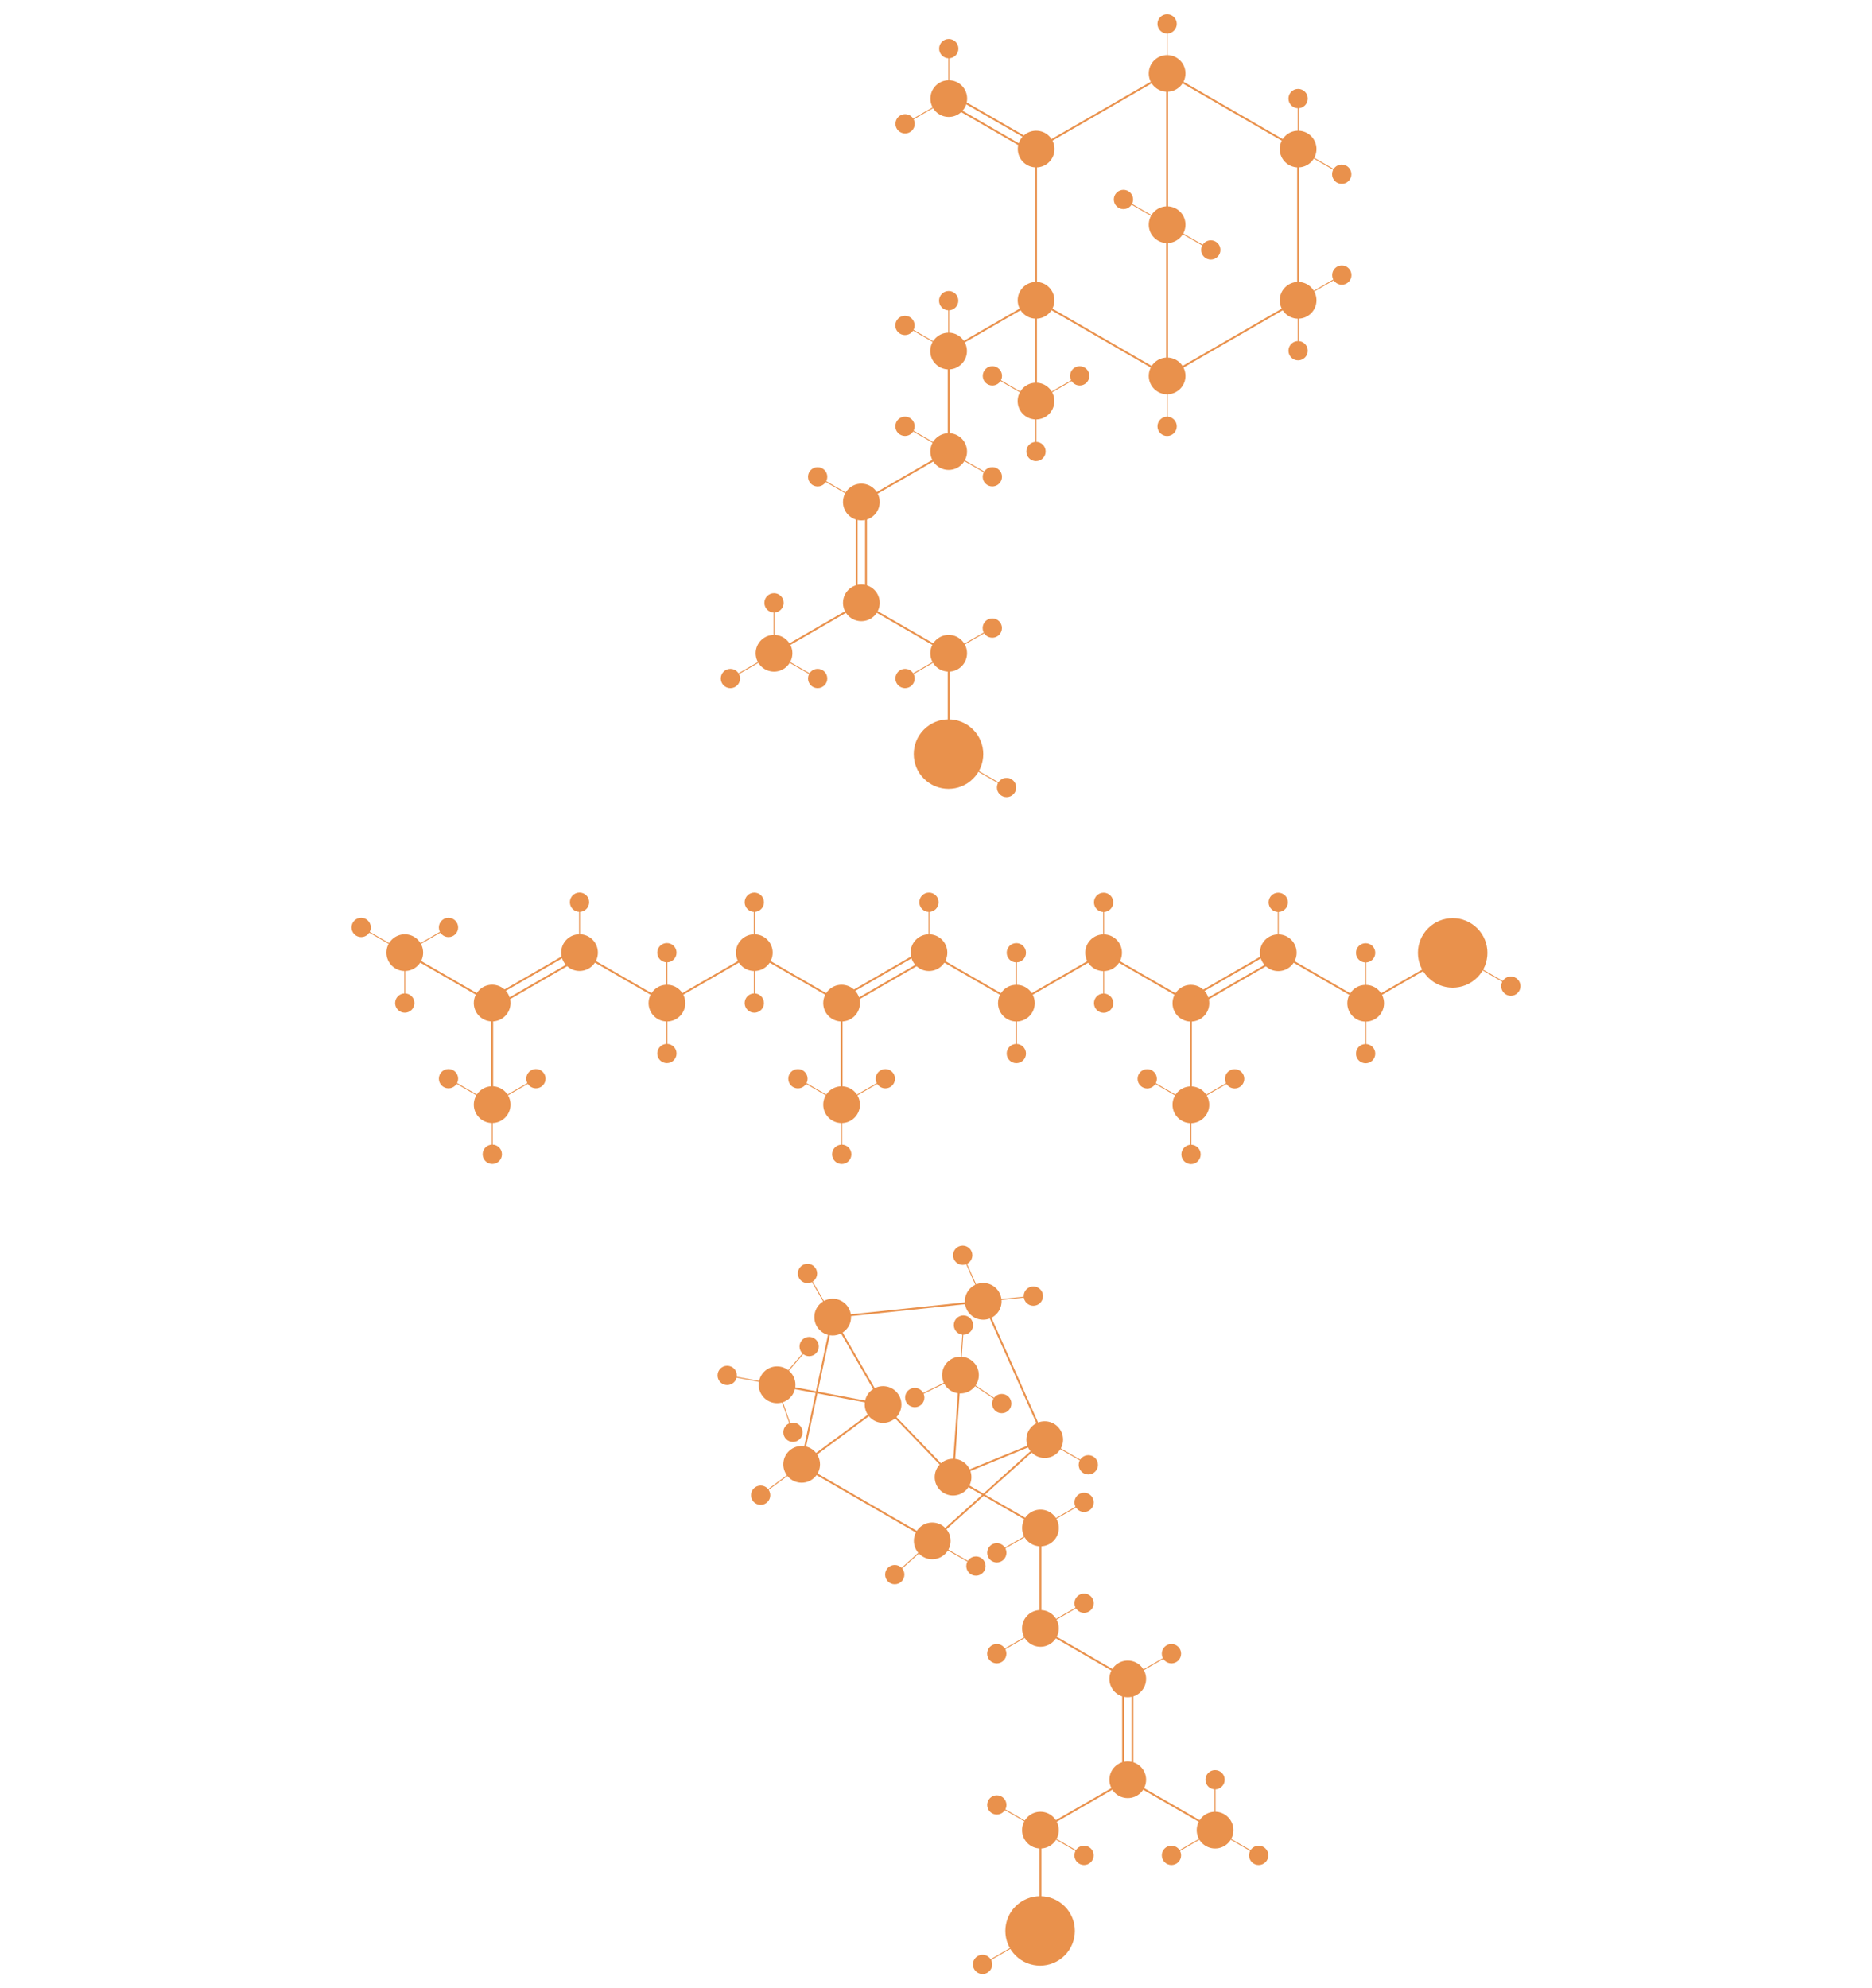<?xml version="1.0" encoding="utf-8"?>
<!-- Generator: Adobe Illustrator 26.0.1, SVG Export Plug-In . SVG Version: 6.00 Build 0)  -->
<svg version="1.1" id="Layer_3" xmlns="http://www.w3.org/2000/svg" xmlns:xlink="http://www.w3.org/1999/xlink" x="0px" y="0px"
	 viewBox="0 0 4017.4 4267.1" style="enable-background:new 0 0 4017.4 4267.1;" xml:space="preserve">
<style type="text/css">
	.st0{fill:#E9914C;stroke:#E9914C;stroke-width:4;stroke-miterlimit:10;}
	.st1{fill:#E9914C;stroke:#E9914C;stroke-width:2;stroke-miterlimit:10;}
	.st2{fill:#E9914C;stroke:#E9914C;stroke-width:4;stroke-miterlimit:10;}
</style>
<g>
	<line class="st0" x1="1719.4" y1="3144.4" x2="2000.6" y2="3306.9"/>
	<line class="st0" x1="1719.4" y1="3144.4" x2="1787" y2="2826.7"/>
	<line class="st0" x1="2110" y1="2792.9" x2="1787" y2="2826.7"/>
	<line class="st0" x1="2110" y1="2792.9" x2="2242" y2="3089.6"/>
	<line class="st0" x1="2000.6" y1="3306.9" x2="2242" y2="3089.6"/>
	<line class="st0" x1="1893.3" y1="3015.6" x2="1719.4" y2="3144.4"/>
	<line class="st0" x1="1787" y1="2826.7" x2="1895.1" y2="3014.2"/>
	<line class="st0" x1="1895.1" y1="3014.2" x2="2045.3" y2="3170.1"/>
	<line class="st0" x1="2242" y1="3089.6" x2="2041.8" y2="3171.5"/>
	<line class="st0" x1="2045.3" y1="3170.1" x2="2232.7" y2="3278.4"/>
	<line class="st0" x1="1666" y1="2971.7" x2="1878.6" y2="3011.9"/>
	
		<ellipse transform="matrix(0.186 -0.983 0.983 0.186 -1563.432 4056.794)" class="st0" cx="1666" cy="2971.7" rx="37.4" ry="37.4"/>
	<line class="st1" x1="1666" y1="2971.7" x2="1736.5" y2="2889.8"/>
	<line class="st1" x1="1559.6" y1="2951.6" x2="1666" y2="2971.7"/>
	<line class="st1" x1="1666" y1="2971.7" x2="1701.7" y2="3073.9"/>
	<circle class="st0" cx="1701.7" cy="3073.8" r="18.7"/>
	<circle class="st0" cx="1736.5" cy="2889.8" r="18.7"/>
	<circle class="st0" cx="1560.6" cy="2951.8" r="18.7"/>
	<line class="st0" x1="2060.2" y1="2951.8" x2="2045.3" y2="3167.7"/>
	
		<ellipse transform="matrix(6.850138e-02 -0.998 0.998 6.850138e-02 -1025.805 4804.92)" class="st0" cx="2060.2" cy="2951.8" rx="37.4" ry="37.4"/>
	<line class="st1" x1="2060.2" y1="2951.8" x2="2149.8" y2="3012.2"/>
	<line class="st1" x1="2067.6" y1="2843.8" x2="2060.2" y2="2951.8"/>
	<line class="st1" x1="2060.2" y1="2951.8" x2="1962.9" y2="2999.3"/>
	<circle class="st0" cx="1963.1" cy="2999.3" r="18.7"/>
	<circle class="st0" cx="2149.8" cy="3012.2" r="18.7"/>
	<circle class="st0" cx="2067.6" cy="2843.8" r="18.7"/>
	<circle class="st0" cx="2232.8" cy="3494.8" r="37.4"/>
	<circle class="st0" cx="2420.2" cy="3603.1" r="37.4"/>
	<line class="st0" x1="2232.8" y1="3494.8" x2="2420.2" y2="3603.1"/>
	<line class="st0" x1="2232.8" y1="3278.4" x2="2232.8" y2="3494.8"/>
	<g>
		<line class="st0" x1="2410.2" y1="3604" x2="2410.2" y2="3820.4"/>
		<line class="st0" x1="2430.2" y1="3604" x2="2430.2" y2="3820.4"/>
	</g>
	<line class="st1" x1="2514" y1="3549" x2="2420.2" y2="3603.1"/>
	<circle class="st0" cx="2514" cy="3549" r="18.7"/>
	<circle class="st0" cx="1720.4" cy="3142.7" r="37.4"/>
	<circle class="st0" cx="1787" cy="2826.7" r="37.4"/>
	<circle class="st0" cx="2110" cy="2792.9" r="37.4"/>
	<circle class="st0" cx="2242" cy="3089.6" r="37.4"/>
	<circle class="st0" cx="2045.3" cy="3170.1" r="37.4"/>
	<circle class="st0" cx="2000.6" cy="3306.9" r="37.4"/>
	<circle class="st0" cx="1895.1" cy="3014.2" r="37.4"/>
	<line class="st1" x1="1787" y1="2826.7" x2="1732.9" y2="2733"/>
	<circle class="st0" cx="1732.9" cy="2733" r="18.7"/>
	<line class="st1" x1="1632.4" y1="3208.9" x2="1719.4" y2="3144.4"/>
	<circle class="st0" cx="1632.4" cy="3208.9" r="18.7"/>
	<line class="st1" x1="2094.4" y1="3361" x2="2000.6" y2="3306.9"/>
	<line class="st1" x1="2000.6" y1="3306.9" x2="1920.2" y2="3379.3"/>
	<circle class="st0" cx="1920.2" cy="3379.3" r="18.7"/>
	<circle class="st0" cx="2094.4" cy="3361" r="18.7"/>
	<line class="st1" x1="2242" y1="3089.6" x2="2335.6" y2="3143.7"/>
	<circle class="st0" cx="2335.6" cy="3143.7" r="18.7"/>
	<line class="st1" x1="2110" y1="2792.9" x2="2217.6" y2="2781.6"/>
	<line class="st1" x1="2066" y1="2694" x2="2110" y2="2792.9"/>
	<circle class="st0" cx="2066" cy="2694" r="18.7"/>
	<circle class="st0" cx="2217.6" cy="2781.6" r="18.7"/>
	<circle class="st0" cx="2232.9" cy="3279.2" r="37.4"/>
	<line class="st1" x1="2232.8" y1="3278.4" x2="2139" y2="3332.5"/>
	<circle class="st0" cx="2139.2" cy="3332.5" r="18.7"/>
	<line class="st1" x1="2326.5" y1="3224.2" x2="2232.7" y2="3278.3"/>
	<circle class="st0" cx="2326.5" cy="3224.2" r="18.7"/>
	<line class="st1" x1="2232.7" y1="3494.9" x2="2138.9" y2="3549"/>
	<circle class="st0" cx="2139.1" cy="3549" r="18.7"/>
	<line class="st1" x1="2326.5" y1="3440.7" x2="2232.7" y2="3494.8"/>
	<circle class="st0" cx="2326.5" cy="3440.7" r="18.7"/>
	<circle class="st0" cx="2420.2" cy="3819.5" r="37.4"/>
	<line class="st0" x1="2420.2" y1="3819.5" x2="2232.8" y2="3927.7"/>
	<circle class="st0" cx="2232.8" cy="3927.7" r="37.4"/>
	<line class="st0" x1="2232.8" y1="3927.7" x2="2232.8" y2="4144.1"/>
	<line class="st0" x1="2420.2" y1="3819.5" x2="2607.6" y2="3927.8"/>
	<circle class="st0" cx="2607.6" cy="3927.7" r="37.4"/>
	<line class="st1" x1="2607.6" y1="3927.7" x2="2701.2" y2="3981.8"/>
	<line class="st1" x1="2607.6" y1="3819.5" x2="2607.6" y2="3927.7"/>
	<line class="st1" x1="2607.6" y1="3927.7" x2="2513.8" y2="3981.8"/>
	<circle class="st0" cx="2514" cy="3981.8" r="18.7"/>
	<circle class="st0" cx="2701.2" cy="3981.8" r="18.7"/>
	<circle class="st0" cx="2607.6" cy="3819.5" r="18.7"/>
	
		<ellipse transform="matrix(0.707 -0.707 0.707 0.707 -2276.354 2792.624)" class="st2" cx="2232.8" cy="4144.1" rx="72.6" ry="72.6"/>
	<line class="st1" x1="2108.6" y1="4215.8" x2="2232.8" y2="4144.1"/>
	<circle class="st0" cx="2108.6" cy="4215.8" r="18.7"/>
	<line class="st1" x1="2232.8" y1="3927.7" x2="2326.4" y2="3981.8"/>
	<circle class="st0" cx="2326.4" cy="3981.8" r="18.7"/>
	<line class="st1" x1="2139.2" y1="3873.6" x2="2232.8" y2="3927.7"/>
	<circle class="st0" cx="2139.2" cy="3873.6" r="18.7"/>
</g>
<g>
	<line class="st0" x1="2035.9" y1="752.6" x2="2223.3" y2="644.3"/>
	<circle class="st0" cx="2035.9" cy="969.1" r="37.4"/>
	<circle class="st0" cx="1848.5" cy="1077.4" r="37.4"/>
	<line class="st0" x1="1848.5" y1="1077.4" x2="2035.9" y2="969.1"/>
	<line class="st0" x1="2035.9" y1="969.1" x2="2035.9" y2="752.7"/>
	<g>
		<line class="st0" x1="1858.5" y1="1294.7" x2="1858.5" y2="1078.3"/>
		<line class="st0" x1="1838.5" y1="1294.7" x2="1838.5" y2="1078.3"/>
	</g>
	<line class="st1" x1="1848.5" y1="1077.4" x2="1754.7" y2="1023.3"/>
	<circle class="st0" cx="1754.7" cy="1023.3" r="18.7"/>
	<circle class="st0" cx="2035.7" cy="753.4" r="37.4"/>
	<line class="st1" x1="2035.9" y1="752.5" x2="1942.1" y2="698.4"/>
	<circle class="st0" cx="1942.1" cy="698.4" r="18.7"/>
	<line class="st1" x1="2129.8" y1="1023.2" x2="2036" y2="969.1"/>
	<circle class="st0" cx="2129.6" cy="1023.2" r="18.7"/>
	<line class="st1" x1="2036" y1="969" x2="1942.2" y2="914.9"/>
	<circle class="st0" cx="1942.2" cy="914.9" r="18.7"/>
	<circle class="st0" cx="1848.5" cy="1293.8" r="37.4"/>
	<line class="st0" x1="2035.9" y1="1402" x2="1848.5" y2="1293.8"/>
	<circle class="st0" cx="2035.9" cy="1402" r="37.4"/>
	<line class="st0" x1="2035.9" y1="1618.4" x2="2035.9" y2="1402"/>
	<line class="st0" x1="1661.1" y1="1402.1" x2="1848.5" y2="1293.8"/>
	<circle class="st0" cx="1661.1" cy="1402" r="37.4"/>
	<line class="st1" x1="1567.5" y1="1456.1" x2="1661.1" y2="1402"/>
	<line class="st1" x1="1661.1" y1="1402" x2="1661.1" y2="1293.8"/>
	<line class="st1" x1="1754.9" y1="1456.1" x2="1661.1" y2="1402"/>
	<circle class="st0" cx="1754.7" cy="1456.1" r="18.7"/>
	<circle class="st0" cx="1567.5" cy="1456.1" r="18.7"/>
	<circle class="st0" cx="1661.1" cy="1293.8" r="18.7"/>
	
		<ellipse transform="matrix(0.707 -0.707 0.707 0.707 -548.063 1913.576)" class="st2" cx="2035.9" cy="1618.4" rx="72.6" ry="72.6"/>
	<line class="st1" x1="2035.9" y1="1618.4" x2="2160.1" y2="1690.1"/>
	<circle class="st0" cx="2160.1" cy="1690.1" r="18.7"/>
	<line class="st1" x1="1942.3" y1="1456.1" x2="2035.9" y2="1402"/>
	<circle class="st0" cx="1942.3" cy="1456.1" r="18.7"/>
	<line class="st1" x1="2035.9" y1="1402" x2="2129.5" y2="1347.9"/>
	<circle class="st0" cx="2129.5" cy="1347.9" r="18.7"/>
	<line class="st0" x1="2504.7" y1="157.5" x2="2223.6" y2="319.8"/>
	<line class="st0" x1="2223.4" y1="319.8" x2="2223.4" y2="644.4"/>
	<line class="st0" x1="2223.4" y1="644.4" x2="2504.7" y2="806.8"/>
	<line class="st0" x1="2785.8" y1="644.5" x2="2504.7" y2="806.8"/>
	<line class="st0" x1="2785.8" y1="319.9" x2="2785.8" y2="644.5"/>
	<line class="st0" x1="2504.7" y1="157.5" x2="2785.8" y2="319.9"/>
	<g>
		<line class="st0" x1="2031.1" y1="220.1" x2="2218.5" y2="328.4"/>
		<line class="st0" x1="2041.1" y1="202.8" x2="2228.5" y2="311"/>
	</g>
	<line class="st0" x1="2504.7" y1="157.6" x2="2504.7" y2="482.2"/>
	<line class="st0" x1="2504.6" y1="482.2" x2="2504.6" y2="806.8"/>
	<circle class="st0" cx="2504.7" cy="482.2" r="37.4"/>
	<circle class="st0" cx="2223.4" cy="644.5" r="37.4"/>
	<circle class="st0" cx="2504.7" cy="806.8" r="37.4"/>
	<circle class="st0" cx="2785.8" cy="644.5" r="37.4"/>
	<circle class="st0" cx="2785.8" cy="319.9" r="37.4"/>
	<circle class="st0" cx="2504.7" cy="157.6" r="37.4"/>
	<circle class="st0" cx="2223.6" cy="319.9" r="37.4"/>
	<circle class="st0" cx="2036.1" cy="211.6" r="37.4"/>
	<line class="st1" x1="2036.1" y1="103.4" x2="2036.1" y2="211.6"/>
	<line class="st1" x1="2036.1" y1="211.6" x2="1942.3" y2="265.7"/>
	<circle class="st0" cx="1942.4" cy="265.7" r="18.7"/>
	<circle class="st0" cx="2036.1" cy="104.4" r="18.7"/>
	<line class="st1" x1="2504.9" y1="806.8" x2="2504.9" y2="915"/>
	<circle class="st0" cx="2504.7" cy="915" r="18.7"/>
	<line class="st1" x1="2504.7" y1="51.3" x2="2504.7" y2="159.5"/>
	<circle class="st0" cx="2504.7" cy="51.3" r="18.7"/>
	<line class="st1" x1="2879.6" y1="590.4" x2="2785.8" y2="644.5"/>
	<circle class="st0" cx="2879.6" cy="590.4" r="18.7"/>
	<line class="st1" x1="2785.8" y1="644.5" x2="2785.8" y2="752.7"/>
	<circle class="st0" cx="2785.8" cy="752.7" r="18.7"/>
	<line class="st1" x1="2785.8" y1="211.6" x2="2785.8" y2="319.8"/>
	<circle class="st0" cx="2785.8" cy="211.6" r="18.7"/>
	<line class="st1" x1="2879.6" y1="373.9" x2="2785.8" y2="319.8"/>
	<circle class="st0" cx="2879.4" cy="373.9" r="18.7"/>
	<line class="st1" x1="2598.6" y1="536.4" x2="2504.8" y2="482.3"/>
	<circle class="st0" cx="2598.4" cy="536.4" r="18.7"/>
	<line class="st1" x1="2504.8" y1="482.2" x2="2411" y2="428.1"/>
	<circle class="st0" cx="2411" cy="428.1" r="18.7"/>
	<line class="st0" x1="2223.3" y1="860.7" x2="2223.3" y2="644.3"/>
	<circle class="st0" cx="2223.3" cy="860.8" r="37.4"/>
	<line class="st1" x1="2129.7" y1="806.7" x2="2223.3" y2="860.8"/>
	<line class="st1" x1="2223.3" y1="860.8" x2="2223.3" y2="969"/>
	<line class="st1" x1="2317.1" y1="806.7" x2="2223.3" y2="860.8"/>
	<circle class="st0" cx="2129.7" cy="806.7" r="18.7"/>
	<circle class="st0" cx="2317.1" cy="806.7" r="18.7"/>
	<circle class="st0" cx="2223.3" cy="969" r="18.7"/>
	<line class="st1" x1="2035.9" y1="644.3" x2="2035.9" y2="752.5"/>
	<circle class="st0" cx="2035.9" cy="645.3" r="18.7"/>
</g>
<g>
	<circle class="st0" cx="1243.7" cy="2044.4" r="37.4"/>
	<circle class="st0" cx="1056.2" cy="2152.7" r="37.4"/>
	<line class="st0" x1="1056.2" y1="2152.7" x2="868.8" y2="2044.5"/>
	<g>
		<line class="st0" x1="1061.3" y1="2161.3" x2="1248.7" y2="2053"/>
		<line class="st0" x1="1051.3" y1="2143.9" x2="1238.7" y2="2035.7"/>
	</g>
	<line class="st0" x1="1056.3" y1="2369.1" x2="1056.3" y2="2152.7"/>
	<circle class="st0" cx="1056.2" cy="2370.7" r="37.4"/>
	<line class="st1" x1="1056.3" y1="2369.1" x2="1149.9" y2="2315"/>
	<line class="st1" x1="1056.3" y1="2477.3" x2="1056.3" y2="2369.1"/>
	<line class="st1" x1="1056.3" y1="2369.1" x2="962.5" y2="2315"/>
	<circle class="st0" cx="1150.1" cy="2315" r="18.7"/>
	<circle class="st0" cx="962.5" cy="2315" r="18.7"/>
	<circle class="st0" cx="1056.5" cy="2477.3" r="18.7"/>
	<line class="st0" x1="1243.7" y1="2044.5" x2="1431.2" y2="2152.8"/>
	<circle class="st0" cx="1431.3" cy="2152.8" r="37.4"/>
	<line class="st0" x1="1618.6" y1="2044.6" x2="1431.2" y2="2152.8"/>
	<line class="st1" x1="1431.2" y1="2044.6" x2="1431.2" y2="2152.8"/>
	<circle class="st0" cx="1431.2" cy="2044.6" r="18.7"/>
	<line class="st1" x1="1431.3" y1="2152.8" x2="1431.3" y2="2261"/>
	<circle class="st0" cx="1431.2" cy="2261" r="18.7"/>
	<line class="st1" x1="1243.7" y1="1936.2" x2="1243.7" y2="2044.4"/>
	<circle class="st0" cx="1243.7" cy="1936.2" r="18.7"/>
	<circle class="st0" cx="1993.6" cy="2044.5" r="37.4"/>
	<circle class="st0" cx="1806.1" cy="2152.8" r="37.4"/>
	<circle class="st0" cx="1618.8" cy="2044.5" r="37.4"/>
	<line class="st0" x1="1806.1" y1="2152.8" x2="1618.7" y2="2044.6"/>
	<g>
		<line class="st0" x1="1811.2" y1="2161.4" x2="1998.6" y2="2053.1"/>
		<line class="st0" x1="1801.2" y1="2144" x2="1988.6" y2="2035.8"/>
	</g>
	<line class="st0" x1="1806.2" y1="2369.2" x2="1806.2" y2="2152.8"/>
	<circle class="st0" cx="1806.1" cy="2370.8" r="37.4"/>
	<line class="st1" x1="1806.2" y1="2369.2" x2="1899.8" y2="2315.1"/>
	<line class="st1" x1="1806.2" y1="2477.4" x2="1806.2" y2="2369.2"/>
	<line class="st1" x1="1806.2" y1="2369.2" x2="1712.4" y2="2315.1"/>
	<circle class="st0" cx="1900" cy="2315.1" r="18.7"/>
	<circle class="st0" cx="1712.4" cy="2315.1" r="18.7"/>
	<circle class="st0" cx="1806.4" cy="2477.4" r="18.7"/>
	<line class="st0" x1="1993.6" y1="2044.6" x2="2181.1" y2="2152.9"/>
	<circle class="st0" cx="2181.2" cy="2152.9" r="37.4"/>
	<line class="st0" x1="2368.5" y1="2044.7" x2="2181.1" y2="2152.9"/>
	<line class="st1" x1="2181.1" y1="2044.7" x2="2181.1" y2="2152.9"/>
	<circle class="st0" cx="2181.1" cy="2044.7" r="18.7"/>
	<line class="st1" x1="2181.2" y1="2152.9" x2="2181.2" y2="2261.1"/>
	<circle class="st0" cx="2181.1" cy="2261.1" r="18.7"/>
	<line class="st1" x1="1618.8" y1="1936.3" x2="1618.8" y2="2044.5"/>
	<circle class="st0" cx="1618.8" cy="1936.3" r="18.7"/>
	<line class="st1" x1="1618.9" y1="2044.5" x2="1618.9" y2="2152.7"/>
	<circle class="st0" cx="1618.8" cy="2152.7" r="18.7"/>
	<line class="st1" x1="1993.6" y1="1936.3" x2="1993.6" y2="2044.5"/>
	<circle class="st0" cx="1993.6" cy="1936.3" r="18.7"/>
	<circle class="st0" cx="2743.2" cy="2044.7" r="37.4"/>
	<circle class="st0" cx="2555.7" cy="2153" r="37.4"/>
	<circle class="st0" cx="2368.4" cy="2044.7" r="37.4"/>
	<line class="st0" x1="2555.7" y1="2153" x2="2368.3" y2="2044.8"/>
	<g>
		<line class="st0" x1="2560.8" y1="2161.6" x2="2748.2" y2="2053.3"/>
		<line class="st0" x1="2550.8" y1="2144.2" x2="2738.2" y2="2036"/>
	</g>
	<line class="st0" x1="2555.8" y1="2369.4" x2="2555.8" y2="2153"/>
	<circle class="st0" cx="2555.7" cy="2371" r="37.4"/>
	<line class="st1" x1="2555.8" y1="2369.4" x2="2649.4" y2="2315.3"/>
	<line class="st1" x1="2555.8" y1="2477.6" x2="2555.8" y2="2369.4"/>
	<line class="st1" x1="2555.8" y1="2369.4" x2="2462" y2="2315.3"/>
	<circle class="st0" cx="2649.6" cy="2315.3" r="18.7"/>
	<circle class="st0" cx="2462" cy="2315.3" r="18.7"/>
	<circle class="st0" cx="2556" cy="2477.6" r="18.7"/>
	<line class="st0" x1="2743.2" y1="2044.8" x2="2930.7" y2="2153.1"/>
	<circle class="st0" cx="2930.8" cy="2153.1" r="37.4"/>
	<line class="st0" x1="3118.1" y1="2044.9" x2="2930.7" y2="2153.1"/>
	<line class="st1" x1="2930.7" y1="2044.9" x2="2930.7" y2="2153.1"/>
	<circle class="st0" cx="2930.7" cy="2044.9" r="18.7"/>
	<line class="st1" x1="2930.8" y1="2153.1" x2="2930.8" y2="2261.3"/>
	<circle class="st0" cx="2930.7" cy="2261.3" r="18.7"/>
	<line class="st1" x1="2368.4" y1="1936.5" x2="2368.4" y2="2044.7"/>
	<circle class="st0" cx="2368.4" cy="1936.5" r="18.7"/>
	<line class="st1" x1="2368.5" y1="2044.7" x2="2368.5" y2="2152.9"/>
	<circle class="st0" cx="2368.4" cy="2152.9" r="18.7"/>
	<line class="st1" x1="2743.2" y1="1936.5" x2="2743.2" y2="2044.7"/>
	<circle class="st0" cx="2743.2" cy="1936.5" r="18.7"/>
	<circle class="st0" cx="868.7" cy="2044.5" r="37.4"/>
	<line class="st1" x1="775.1" y1="1990.4" x2="868.7" y2="2044.5"/>
	<line class="st1" x1="868.7" y1="2044.5" x2="868.7" y2="2152.7"/>
	<line class="st1" x1="962.5" y1="1990.4" x2="868.7" y2="2044.5"/>
	<circle class="st0" cx="775.1" cy="1990.4" r="18.7"/>
	<circle class="st0" cx="962.5" cy="1990.4" r="18.7"/>
	<circle class="st0" cx="868.7" cy="2152.7" r="18.7"/>
	
		<ellipse transform="matrix(0.707 -0.707 0.707 0.707 -532.729 2803.765)" class="st2" cx="3118.1" cy="2044.9" rx="72.6" ry="72.6"/>
	<line class="st1" x1="3242.3" y1="2116.4" x2="3118.1" y2="2044.7"/>
	<circle class="st0" cx="3242.3" cy="2116.4" r="18.7"/>
</g>
</svg>
